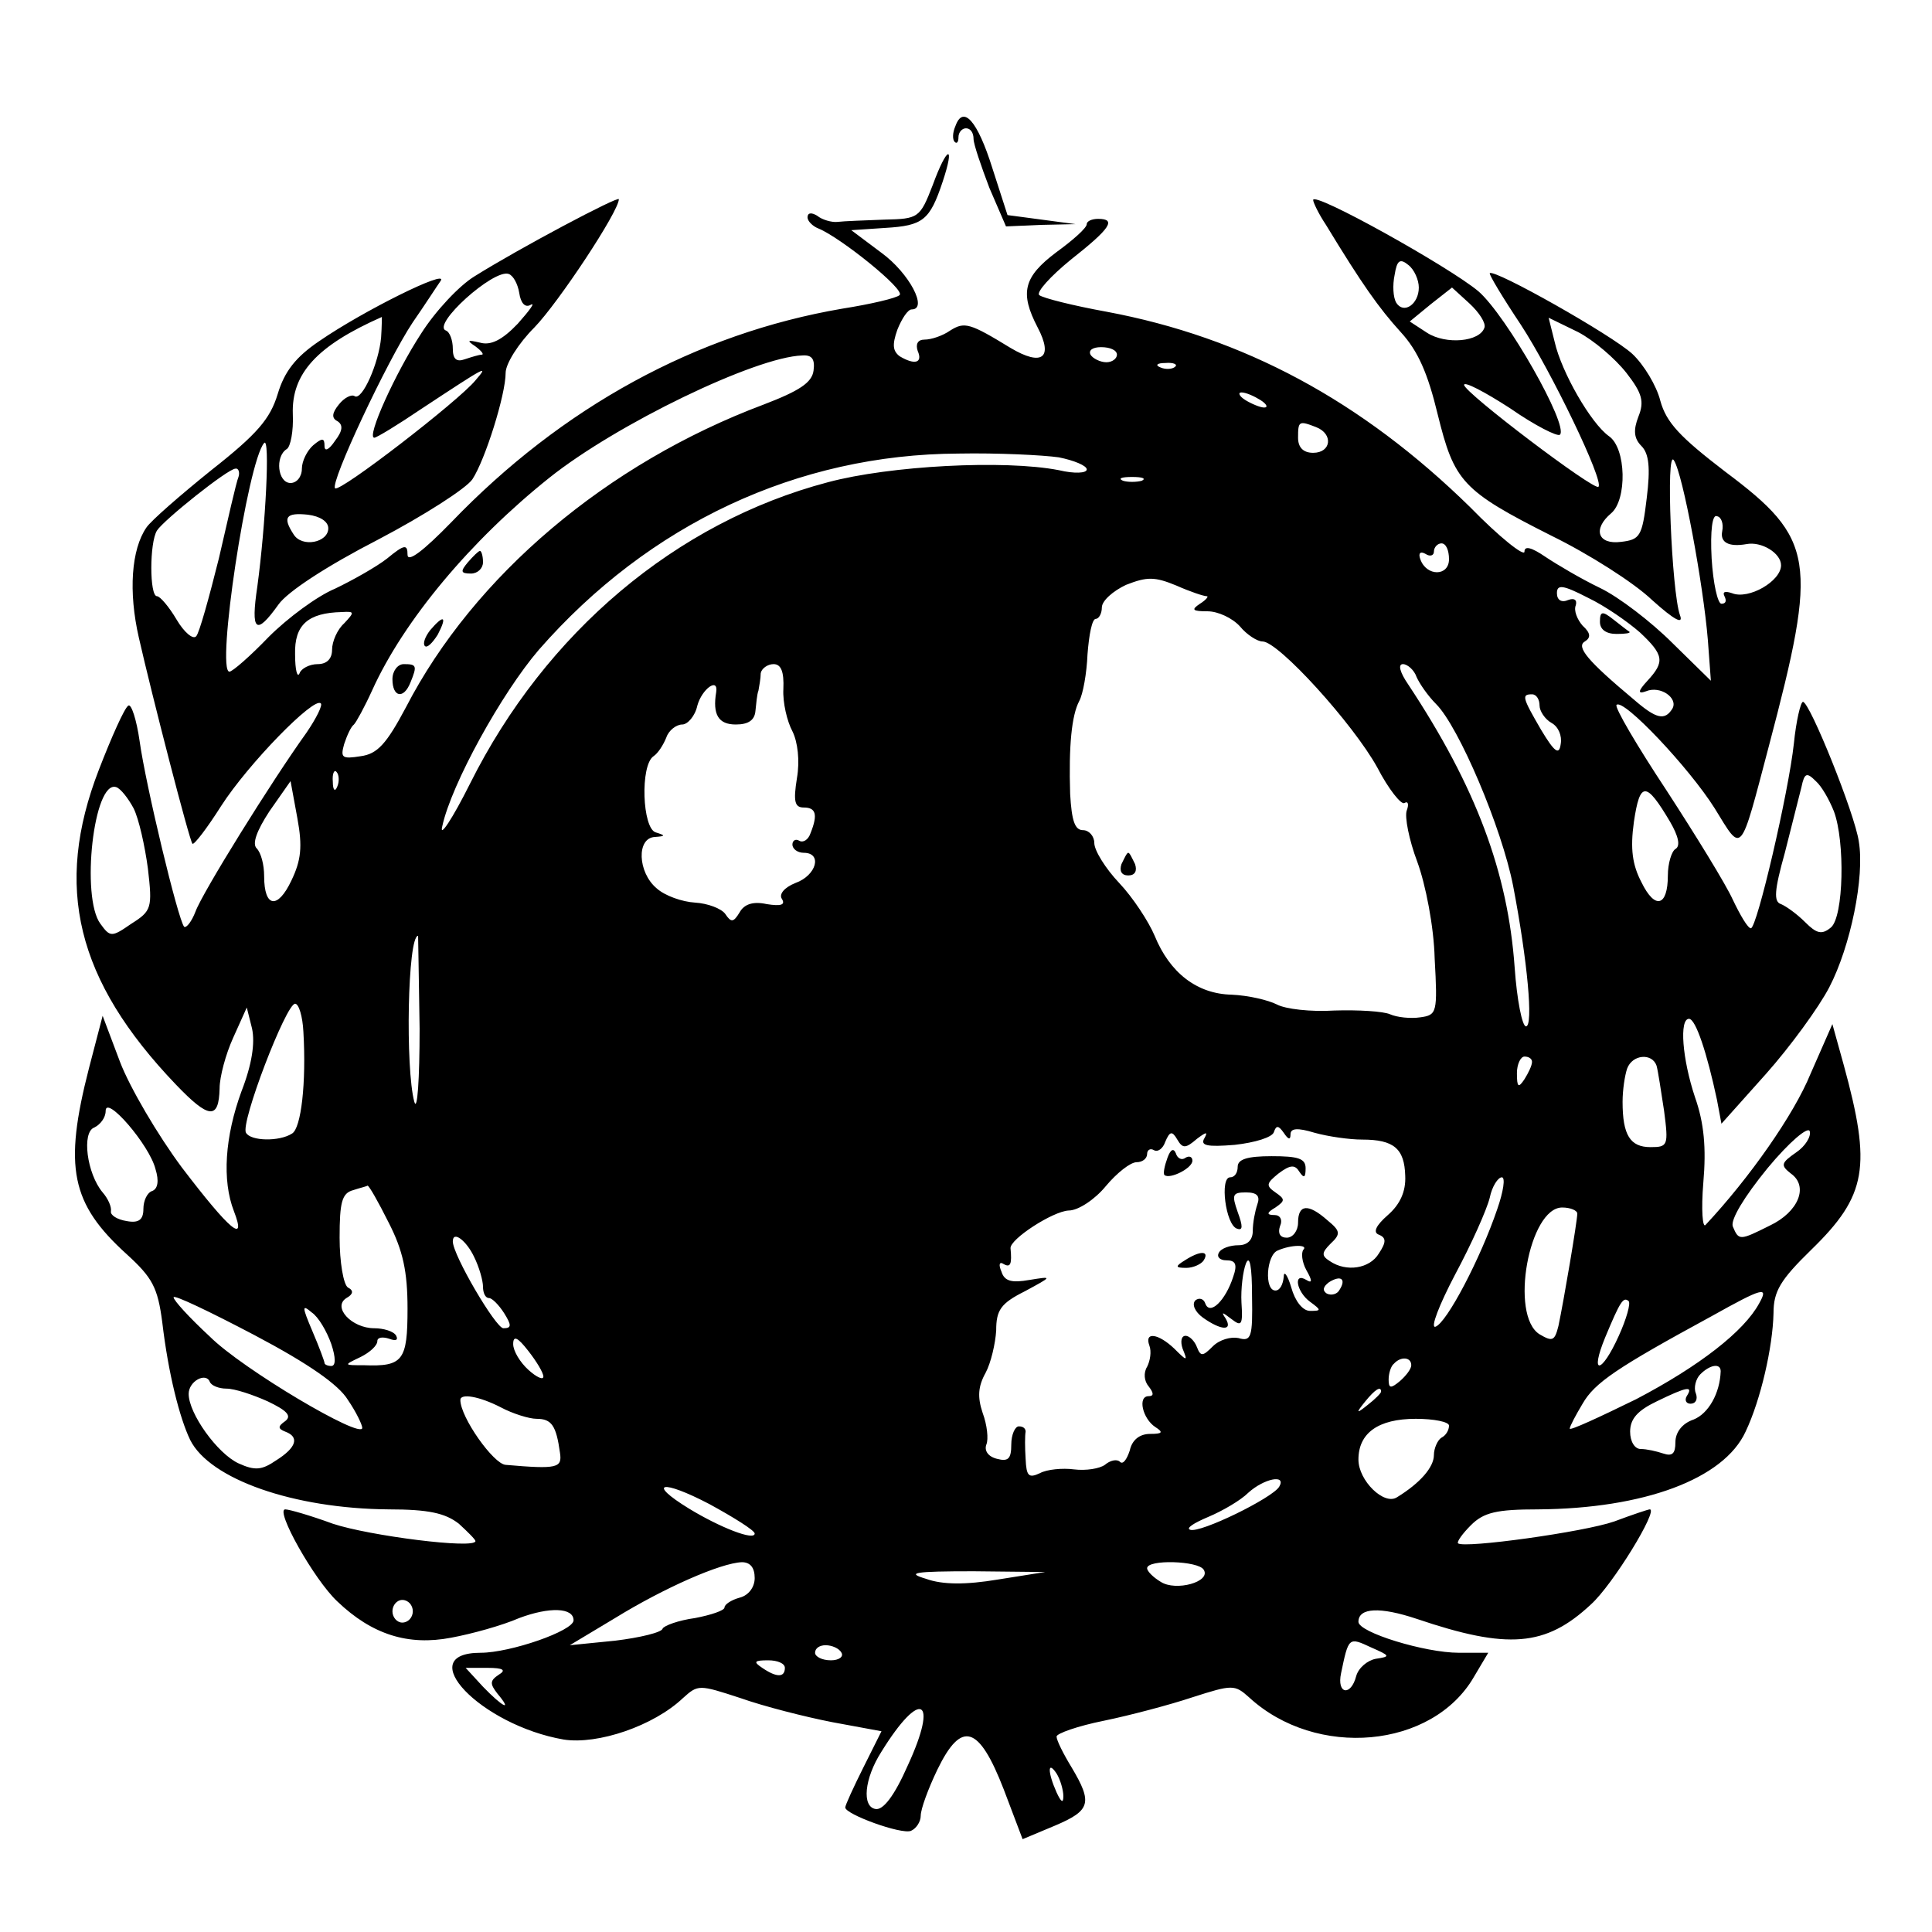 <?xml version="1.0" standalone="no"?>
<!DOCTYPE svg PUBLIC "-//W3C//DTD SVG 20010904//EN"
 "http://www.w3.org/TR/2001/REC-SVG-20010904/DTD/svg10.dtd">
<svg version="1.0" xmlns="http://www.w3.org/2000/svg"
 width="256pt" height="256pt" viewBox="0 0 256 256"
 preserveAspectRatio="xMidYMid meet">

<g transform="translate(0,256) scale(0.1,-0.1)"
fill="#000000" stroke="none">
<path d="M1266 2393 c-4 -9 -4 -18 -1 -21 3 -3 5 0 5 6 0 7 5 12 10 12 6 0 10
-6 10 -14 0 -7 10 -36 21 -65 l22 -51 46 2 46 1 -45 6 -45 6 -20 62 c-20 64
-39 84 -49 56z"/>
<path d="M1236 2315 c-17 -44 -19 -45 -64 -46 -26 -1 -54 -2 -62 -3 -8 -1 -21
3 -27 8 -8 5 -13 4 -13 -2 0 -5 7 -12 15 -15 29 -12 115 -81 107 -88 -4 -4
-38 -12 -76 -18 -193 -33 -371 -130 -518 -283 -37 -38 -58 -54 -58 -43 0 14
-4 14 -27 -5 -14 -11 -46 -29 -69 -40 -24 -10 -63 -39 -88 -64 -24 -25 -48
-46 -52 -46 -18 0 24 278 46 303 8 9 2 -109 -9 -190 -9 -60 -2 -66 28 -24 12
17 64 51 132 86 61 32 117 68 125 80 17 26 44 112 44 141 0 12 17 39 38 60 32
33 112 154 112 170 0 5 -132 -65 -191 -102 -20 -12 -52 -46 -71 -76 -34 -52
-73 -138 -62 -138 3 0 31 17 62 38 88 58 90 59 72 38 -22 -27 -180 -149 -186
-143 -7 7 69 169 103 220 16 23 32 48 37 55 10 16 -103 -40 -161 -80 -31 -21
-46 -40 -55 -70 -10 -33 -27 -53 -88 -101 -41 -33 -80 -67 -86 -76 -20 -29
-24 -85 -10 -146 17 -75 67 -269 71 -273 2 -2 19 20 38 50 36 56 123 145 132
136 3 -2 -6 -20 -19 -39 -46 -64 -138 -212 -147 -237 -5 -13 -12 -22 -15 -20
-8 9 -51 188 -59 246 -4 28 -11 50 -15 47 -5 -3 -22 -41 -39 -85 -60 -155 -30
-279 102 -417 44 -46 57 -47 58 -5 0 15 8 45 18 67 l18 40 7 -28 c4 -19 0 -47
-14 -83 -22 -60 -26 -118 -10 -159 17 -44 -5 -26 -69 58 -32 43 -69 106 -82
140 l-23 61 -18 -69 c-34 -132 -24 -180 50 -247 34 -31 41 -44 47 -90 8 -68
23 -127 37 -156 26 -52 137 -91 263 -92 53 0 75 -5 93 -19 12 -11 22 -21 22
-23 0 -11 -141 7 -189 23 -30 11 -58 19 -63 19 -14 0 38 -93 69 -122 46 -44
94 -59 151 -48 27 5 67 16 90 26 40 15 72 14 72 -3 0 -14 -84 -43 -123 -43
-92 0 0 -96 110 -115 45 -7 119 18 158 55 20 18 21 18 76 0 31 -11 86 -25 122
-32 l65 -12 -24 -48 c-13 -26 -24 -50 -24 -53 0 -9 74 -36 87 -31 7 3 13 12
13 20 0 9 10 36 22 61 32 66 55 59 88 -26 l25 -66 43 18 c47 20 50 30 22 77
-11 18 -20 36 -20 41 0 4 28 14 63 21 34 7 87 21 117 31 53 17 56 17 75 0 89
-82 243 -68 298 27 l19 32 -39 0 c-45 0 -133 27 -133 41 0 19 29 20 77 4 121
-41 171 -37 231 19 29 26 90 126 78 126 -2 0 -23 -7 -47 -16 -40 -14 -199 -36
-207 -29 -2 2 6 13 17 24 17 17 34 21 89 21 140 1 246 40 275 103 20 42 36
112 37 157 0 29 9 44 50 84 74 72 80 110 43 245 l-15 54 -29 -66 c-22 -54 -81
-138 -139 -200 -4 -5 -6 20 -3 56 4 46 1 79 -11 113 -17 51 -21 104 -8 104 9
0 24 -46 37 -107 l6 -32 59 66 c32 36 70 88 84 115 28 54 47 146 39 193 -5 36
-65 185 -74 185 -3 0 -9 -25 -12 -55 -7 -65 -49 -245 -57 -245 -4 0 -14 17
-24 38 -9 20 -49 85 -88 145 -39 59 -69 110 -66 113 9 9 96 -83 130 -137 37
-60 33 -65 72 83 65 246 61 274 -58 363 -60 46 -78 65 -86 94 -5 20 -22 48
-37 62 -27 25 -183 113 -189 107 -1 -2 17 -32 41 -68 40 -61 111 -208 103
-215 -5 -6 -178 125 -178 135 0 5 27 -9 61 -31 33 -23 63 -38 66 -35 12 12
-71 158 -108 190 -38 32 -219 133 -219 121 0 -3 7 -18 17 -33 48 -79 70 -110
99 -142 23 -25 36 -55 49 -109 22 -89 32 -101 151 -161 49 -24 109 -62 133
-85 30 -27 42 -33 37 -20 -11 31 -19 223 -8 205 12 -18 39 -165 45 -238 l4
-54 -51 50 c-28 28 -71 61 -96 73 -25 12 -57 31 -72 41 -19 13 -28 15 -28 7 0
-7 -33 19 -72 59 -144 141 -300 225 -482 259 -44 8 -84 18 -89 22 -4 4 15 25
42 47 52 41 61 54 36 54 -8 0 -15 -3 -15 -7 0 -5 -18 -21 -40 -37 -44 -33 -49
-54 -25 -100 21 -40 6 -52 -36 -27 -54 33 -61 35 -80 23 -10 -7 -25 -12 -34
-12 -9 0 -12 -6 -9 -15 7 -16 -4 -19 -24 -7 -9 7 -10 15 -3 35 6 15 14 27 19
27 22 0 -3 48 -40 75 l-40 30 45 3 c50 3 59 10 76 61 17 51 6 48 -13 -4z m644
-136 c0 -22 -20 -36 -30 -20 -4 7 -5 23 -2 37 3 19 7 22 18 13 8 -6 14 -20 14
-30z m-1192 -7 c2 -14 8 -20 15 -16 7 4 -1 -7 -17 -25 -21 -22 -36 -29 -50
-25 -17 4 -18 3 -6 -5 8 -6 12 -11 8 -11 -3 0 -13 -3 -22 -6 -11 -4 -16 0 -16
14 0 11 -4 22 -9 24 -20 7 63 82 83 75 6 -2 12 -13 14 -25z m1279 -46 c-6 -19
-51 -23 -76 -7 l-23 15 28 23 28 22 23 -21 c13 -12 22 -26 20 -32z m-1462 -13
c-3 -34 -25 -84 -35 -78 -4 3 -14 -2 -21 -11 -9 -11 -10 -18 -2 -22 8 -5 7
-13 -3 -26 -8 -12 -14 -15 -14 -7 0 11 -3 11 -15 1 -8 -7 -15 -21 -15 -31 0
-11 -7 -19 -15 -19 -17 0 -21 35 -5 45 5 3 9 24 8 46 -2 54 32 91 118 129 0 0
0 -12 -1 -27z m1650 -47 c21 -27 24 -38 16 -58 -7 -18 -6 -29 4 -39 10 -10 12
-29 7 -69 -6 -51 -9 -55 -34 -58 -31 -4 -38 17 -13 38 21 18 20 86 -3 102 -24
17 -63 85 -72 125 l-8 32 39 -19 c21 -11 49 -35 64 -54z m-675 24 c0 -5 -6
-10 -14 -10 -8 0 -18 5 -21 10 -3 6 3 10 14 10 12 0 21 -4 21 -10z m-402 -21
c-2 -16 -19 -27 -66 -45 -208 -78 -384 -227 -474 -401 -26 -49 -38 -62 -60
-65 -25 -4 -27 -2 -22 16 4 12 9 23 13 26 3 3 14 23 24 45 42 93 131 199 235
282 89 71 273 160 335 162 13 1 17 -5 15 -20z m479 5 c-3 -3 -12 -4 -19 -1 -8
3 -5 6 6 6 11 1 17 -2 13 -5z m113 -44 c8 -5 11 -10 5 -10 -5 0 -17 5 -25 10
-8 5 -10 10 -5 10 6 0 17 -5 25 -10z m74 -36 c23 -9 20 -34 -4 -34 -13 0 -20
7 -20 20 0 22 1 23 24 14z m-341 -40 c20 -4 37 -11 37 -16 0 -5 -16 -6 -37 -1
-72 14 -224 6 -306 -16 -201 -53 -374 -199 -474 -399 -24 -48 -41 -73 -37 -57
12 56 79 177 128 234 146 167 343 259 556 260 52 1 112 -2 133 -5z m-1087 -26
c-3 -7 -14 -56 -26 -108 -13 -52 -26 -99 -30 -103 -4 -5 -16 5 -26 22 -10 17
-22 31 -26 31 -10 0 -10 71 0 87 9 14 94 82 104 82 4 1 6 -5 4 -11z m1197 -5
c-7 -2 -19 -2 -25 0 -7 3 -2 5 12 5 14 0 19 -2 13 -5z m-1078 -63 c0 -19 -35
-26 -46 -8 -15 23 -10 29 19 26 16 -2 27 -9 27 -18z m1847 -4 c-3 -15 9 -21
32 -17 20 4 46 -12 46 -28 0 -21 -43 -46 -65 -37 -9 3 -13 2 -10 -4 3 -6 2
-10 -4 -10 -5 0 -11 27 -13 60 -2 37 1 59 7 56 6 -1 9 -10 7 -20z m-362 -37
c0 -23 -30 -23 -38 0 -3 8 0 11 7 7 6 -4 11 -2 11 3 0 6 5 11 10 11 6 0 10 -9
10 -21z m-321 -49 c3 0 -1 -5 -9 -10 -12 -8 -10 -10 10 -10 14 0 33 -9 43 -20
9 -11 23 -20 30 -20 21 0 120 -109 152 -167 15 -29 32 -50 36 -47 5 3 6 -2 3
-10 -3 -8 3 -39 14 -68 11 -30 22 -86 23 -128 4 -72 3 -75 -19 -78 -13 -2 -31
0 -40 4 -9 4 -42 6 -74 5 -31 -2 -65 2 -76 8 -12 6 -38 12 -60 13 -46 1 -82
29 -102 78 -8 19 -29 51 -47 70 -18 19 -33 43 -33 53 0 9 -7 17 -15 17 -11 0
-15 13 -17 48 -2 64 2 104 12 123 5 9 10 37 11 62 2 26 6 47 11 47 4 0 8 7 8
15 0 9 15 22 32 30 28 11 38 11 67 -1 18 -8 36 -14 40 -14z m574 -48 c32 -30
33 -39 10 -64 -13 -14 -13 -18 -2 -14 19 8 43 -9 35 -23 -10 -16 -21 -14 -51
12 -61 51 -77 70 -65 77 8 5 8 11 -3 21 -7 8 -12 20 -9 27 2 7 -2 10 -10 7 -9
-4 -15 0 -15 9 0 12 8 11 41 -6 23 -11 53 -32 69 -46z m-1717 12 c-9 -8 -16
-24 -16 -35 0 -12 -7 -19 -19 -19 -11 0 -22 -6 -24 -12 -3 -7 -6 4 -6 25 -1
39 17 55 62 56 17 1 17 0 3 -15z m582 -87 c-1 -18 5 -43 12 -56 7 -14 10 -39
6 -62 -5 -31 -3 -39 9 -39 16 0 19 -9 9 -34 -3 -9 -10 -13 -15 -10 -5 3 -9 0
-9 -5 0 -6 7 -11 15 -11 25 0 17 -30 -11 -40 -15 -6 -22 -15 -18 -21 5 -8 -1
-10 -20 -7 -18 4 -30 0 -36 -11 -8 -13 -11 -14 -19 -2 -5 7 -23 14 -40 15 -17
1 -40 9 -51 19 -25 21 -27 67 -2 68 14 1 14 2 1 6 -18 5 -21 89 -3 101 6 4 13
15 17 25 3 9 13 17 21 17 7 0 17 11 20 25 6 22 28 38 25 18 -5 -30 3 -43 26
-43 17 0 25 6 26 18 1 9 2 22 4 27 1 6 3 16 3 23 1 6 9 12 17 12 10 0 14 -10
13 -33z m839 16 c4 -9 15 -25 26 -36 30 -30 87 -164 102 -241 19 -99 27 -186
17 -186 -5 0 -12 35 -15 78 -9 126 -51 239 -141 375 -11 16 -14 27 -7 27 6 0
15 -8 18 -17z m163 -38 c0 -7 7 -18 16 -23 9 -5 14 -17 12 -28 -2 -15 -8 -11
-26 19 -25 43 -26 47 -12 47 6 0 10 -7 10 -15z m-1593 -107 c-3 -8 -6 -5 -6 6
-1 11 2 17 5 13 3 -3 4 -12 1 -19z m1983 -33 c15 -40 13 -140 -4 -154 -12 -10
-19 -8 -34 7 -11 11 -25 21 -32 24 -10 3 -9 18 5 68 9 36 19 75 22 87 4 19 7
20 19 8 8 -7 18 -25 24 -40z m-2253 4 c7 -14 15 -50 19 -80 6 -52 5 -56 -22
-73 -26 -18 -28 -18 -41 0 -26 35 -9 191 21 181 6 -2 16 -15 23 -28z m209 -96
c-18 -38 -36 -36 -36 6 0 15 -4 31 -10 37 -6 6 0 23 17 49 l28 40 9 -49 c7
-38 5 -56 -8 -83z m1827 78 c11 -19 14 -32 7 -36 -5 -3 -10 -19 -10 -35 0 -41
-17 -46 -35 -9 -12 23 -15 44 -10 80 8 54 16 54 48 0z m-1657 -274 c0 -67 -3
-111 -7 -97 -12 44 -9 220 5 220 0 0 1 -55 2 -123z m-154 -4 c4 -68 -3 -128
-15 -135 -17 -11 -55 -10 -61 1 -8 12 53 171 65 171 5 0 10 -17 11 -37z m1628
-40 c0 -5 -5 -15 -10 -23 -8 -12 -10 -11 -10 8 0 12 5 22 10 22 6 0 10 -3 10
-7z m165 -5 c2 -7 6 -34 10 -60 6 -46 5 -48 -18 -48 -27 0 -37 16 -37 60 0 16
3 35 6 44 7 19 33 21 39 4z m-1989 -137 c5 -16 3 -26 -4 -29 -7 -2 -12 -13
-12 -24 0 -14 -6 -19 -22 -16 -13 2 -22 8 -21 13 1 6 -4 17 -11 25 -21 25 -28
80 -11 86 8 4 15 13 15 22 0 22 58 -45 66 -77z m1504 46 c0 8 9 9 32 2 18 -5
46 -9 63 -9 42 0 56 -12 57 -48 1 -21 -7 -38 -23 -52 -16 -14 -20 -23 -12 -26
10 -4 10 -10 0 -25 -12 -20 -43 -25 -65 -10 -11 7 -11 11 1 23 14 13 13 17 -4
31 -26 23 -39 21 -39 -3 0 -11 -7 -20 -15 -20 -9 0 -12 6 -9 15 4 9 0 15 -7
15 -11 0 -11 3 1 10 13 9 13 11 0 20 -13 9 -12 12 4 25 16 12 22 12 28 2 6 -9
8 -7 8 5 0 13 -10 16 -45 16 -32 0 -45 -4 -45 -14 0 -8 -4 -14 -10 -14 -14 0
-6 -63 9 -68 8 -3 8 3 1 22 -8 23 -7 26 11 26 15 0 19 -5 15 -16 -3 -9 -6 -24
-6 -35 0 -12 -7 -19 -19 -19 -11 0 -23 -4 -26 -10 -3 -5 1 -10 10 -10 12 0 15
-5 9 -22 -10 -31 -31 -52 -37 -35 -2 6 -8 8 -13 4 -5 -5 -1 -15 10 -23 24 -17
40 -18 30 -1 -6 9 -5 9 8 -1 13 -10 15 -8 13 22 -1 18 2 42 6 52 5 12 8 -5 8
-43 1 -55 -1 -61 -18 -56 -10 2 -25 -2 -34 -11 -13 -13 -16 -14 -21 -1 -3 8
-10 15 -15 15 -6 0 -7 -8 -4 -17 7 -17 6 -17 -11 0 -21 20 -40 23 -33 4 3 -8
1 -20 -3 -28 -5 -8 -4 -19 2 -26 7 -9 7 -13 0 -13 -15 0 -8 -30 9 -41 11 -7 9
-9 -7 -9 -14 0 -24 -8 -27 -22 -4 -12 -9 -19 -13 -15 -4 4 -13 2 -20 -4 -7 -5
-25 -8 -41 -6 -15 2 -36 0 -45 -5 -15 -7 -18 -4 -19 19 -1 15 -1 31 0 36 0 4
-3 7 -9 7 -5 0 -10 -11 -10 -24 0 -19 -4 -23 -19 -19 -12 3 -17 11 -14 19 3 7
1 26 -5 42 -7 21 -6 35 4 53 7 13 13 39 14 56 0 27 6 36 38 52 37 20 37 20 6
15 -23 -4 -33 -2 -37 11 -4 9 -3 14 3 10 9 -5 11 0 9 21 -1 12 56 49 77 50 13
0 35 15 49 32 15 18 33 32 41 32 8 0 14 5 14 11 0 5 4 8 9 5 5 -3 12 2 15 11
6 14 9 15 16 3 7 -12 11 -12 26 1 12 9 15 10 10 1 -6 -10 3 -12 40 -9 27 3 50
10 52 17 3 9 6 9 13 -1 6 -9 9 -10 9 -2z m670 -24 c-20 -14 -21 -17 -7 -28 24
-17 10 -51 -28 -69 -40 -20 -41 -20 -49 -1 -3 9 15 39 46 77 29 35 54 56 56
49 2 -7 -6 -20 -18 -28z m-396 -75 c-22 -65 -67 -151 -82 -156 -7 -2 5 29 26
69 22 41 42 86 46 102 3 15 11 27 16 27 5 0 2 -19 -6 -42z m-1469 -18 c19 -37
25 -65 25 -114 0 -69 -6 -77 -58 -75 -27 0 -27 0 -4 11 12 6 22 15 22 21 0 5
7 6 16 3 8 -3 12 -2 9 4 -3 6 -17 10 -29 10 -30 0 -56 28 -37 40 9 5 10 10 2
14 -6 4 -11 34 -11 66 0 47 3 59 18 63 9 3 18 5 19 6 2 0 14 -21 28 -49z
m1575 12 c0 -10 -18 -116 -25 -149 -5 -20 -8 -21 -25 -11 -40 25 -14 168 30
168 11 0 20 -4 20 -8z m-1462 -57 c7 -14 12 -32 12 -40 0 -8 3 -15 8 -15 4 0
13 -9 20 -20 10 -16 10 -20 -1 -20 -10 0 -67 97 -67 115 0 15 18 1 28 -20z
m1099 9 c-3 -4 -2 -16 4 -27 8 -14 8 -18 0 -13 -18 11 -13 -16 5 -29 15 -11
15 -12 0 -12 -10 0 -20 13 -25 31 -5 17 -10 23 -10 14 -1 -10 -5 -18 -11 -18
-15 0 -12 47 3 53 18 8 41 8 34 1z m48 -53 c-3 -6 -11 -8 -17 -5 -6 4 -5 9 3
15 16 10 23 4 14 -10z m-1314 -146 c11 -16 19 -33 19 -37 0 -16 -159 78 -202
121 -27 25 -48 48 -48 52 0 4 48 -19 107 -50 72 -38 112 -66 124 -86z m1870
128 c-20 -37 -79 -83 -163 -127 -49 -24 -88 -42 -88 -39 0 3 8 18 17 33 16 28
46 48 171 116 68 38 76 40 63 17z m-186 -43 c-23 -51 -39 -53 -18 -2 20 48 24
54 31 48 3 -3 -3 -24 -13 -46z m-1706 -11 c6 -18 6 -29 0 -29 -5 0 -9 2 -9 4
0 2 -7 21 -16 42 -14 33 -14 36 -1 25 9 -6 20 -25 26 -42z m281 -43 c0 -5 -9
-1 -20 9 -11 10 -20 25 -20 34 0 12 6 9 20 -9 11 -14 20 -29 20 -34z m1150 15
c0 -5 -7 -14 -15 -21 -12 -10 -15 -10 -15 2 0 8 3 18 7 21 9 10 23 9 23 -2z
m410 -8 c-1 -29 -16 -56 -36 -64 -15 -5 -24 -17 -24 -30 0 -15 -4 -19 -16 -15
-9 3 -22 6 -30 6 -8 0 -14 10 -14 23 0 17 10 28 35 40 41 20 49 21 40 7 -3 -5
-1 -10 5 -10 7 0 10 6 7 14 -3 7 0 19 6 25 13 13 27 15 27 4z m-1980 -23 c11
0 35 -8 55 -17 25 -12 32 -19 23 -26 -10 -7 -10 -10 0 -14 19 -7 15 -21 -12
-38 -19 -13 -28 -14 -50 -4 -28 13 -66 66 -66 92 0 17 23 29 28 16 2 -5 12 -9
22 -9z m1530 -4 c0 -2 -8 -10 -17 -17 -16 -13 -17 -12 -4 4 13 16 21 21 21 13z
m-1166 -21 c15 -8 37 -15 47 -15 20 0 26 -9 31 -45 3 -20 -3 -22 -72 -16 -16
1 -60 63 -60 86 0 9 25 5 54 -10z m1256 -24 c0 -6 -4 -13 -10 -16 -5 -3 -10
-14 -10 -23 0 -16 -18 -37 -49 -56 -17 -11 -51 22 -51 50 0 35 26 54 76 54 24
0 44 -4 44 -9z m-920 -143 c0 -10 -46 8 -87 33 -57 35 -36 39 27 6 33 -18 60
-35 60 -39z m695 62 c-9 -15 -105 -62 -118 -57 -6 2 5 9 24 17 19 8 43 22 53
32 21 19 51 25 41 8z m-695 -121 c0 -12 -8 -23 -20 -26 -11 -3 -20 -9 -20 -13
0 -4 -18 -10 -39 -14 -22 -3 -41 -10 -43 -14 -1 -5 -30 -12 -63 -16 l-60 -6
60 36 c65 40 140 73 168 74 11 0 17 -7 17 -21z m595 11 c10 -16 -37 -29 -57
-16 -10 6 -18 14 -18 18 0 12 68 10 75 -2z m-273 -13 c-42 -7 -73 -7 -95 1
-27 8 -16 10 63 10 l95 -1 -63 -10z m-775 -42 c0 -8 -6 -15 -14 -15 -7 0 -13
7 -13 15 0 8 6 15 13 15 8 0 14 -7 14 -15z m1276 -63 c-11 -2 -23 -12 -26 -23
-7 -27 -26 -24 -20 4 10 48 10 48 40 34 25 -11 26 -12 6 -15z m-708 8 c3 -5
-3 -10 -14 -10 -12 0 -21 5 -21 10 0 6 6 10 14 10 8 0 18 -4 21 -10z m-75 -20
c0 -13 -11 -13 -30 0 -12 8 -11 10 8 10 12 0 22 -4 22 -10z m-379 -9 c-12 -8
-12 -12 -2 -25 21 -25 7 -18 -19 9 l-23 25 29 0 c21 0 25 -3 15 -9z m542 -120
c-18 -41 -33 -60 -43 -58 -18 3 -15 40 8 76 52 84 76 71 35 -18z m206 -41 c0
-10 -3 -8 -9 5 -12 27 -12 43 0 25 5 -8 9 -22 9 -30z"/>
<path d="M620 1815 c-10 -12 -10 -15 4 -15 9 0 16 7 16 15 0 8 -2 15 -4 15 -2
0 -9 -7 -16 -15z"/>
<path d="M570 1725 c-7 -9 -10 -18 -7 -21 3 -3 10 4 17 15 13 25 8 27 -10 6z"/>
<path d="M520 1660 c0 -24 15 -27 24 -4 9 22 8 24 -9 24 -8 0 -15 -9 -15 -20z"/>
<path d="M1486 1415 c-3 -9 0 -15 9 -15 9 0 12 6 9 15 -4 8 -7 15 -9 15 -2 0
-5 -7 -9 -15z"/>
<path d="M2120 1736 c0 -10 8 -16 22 -16 12 0 19 1 17 3 -2 1 -12 9 -21 16
-15 12 -18 11 -18 -3z"/>
<path d="M1547 1026 c-4 -11 -6 -21 -4 -23 7 -6 37 9 37 19 0 5 -4 7 -9 4 -5
-4 -11 -1 -13 6 -3 7 -7 5 -11 -6z"/>
<path d="M1570 890 c-13 -8 -13 -10 2 -10 9 0 20 5 23 10 8 13 -5 13 -25 0z"/>
</g>
</svg>
